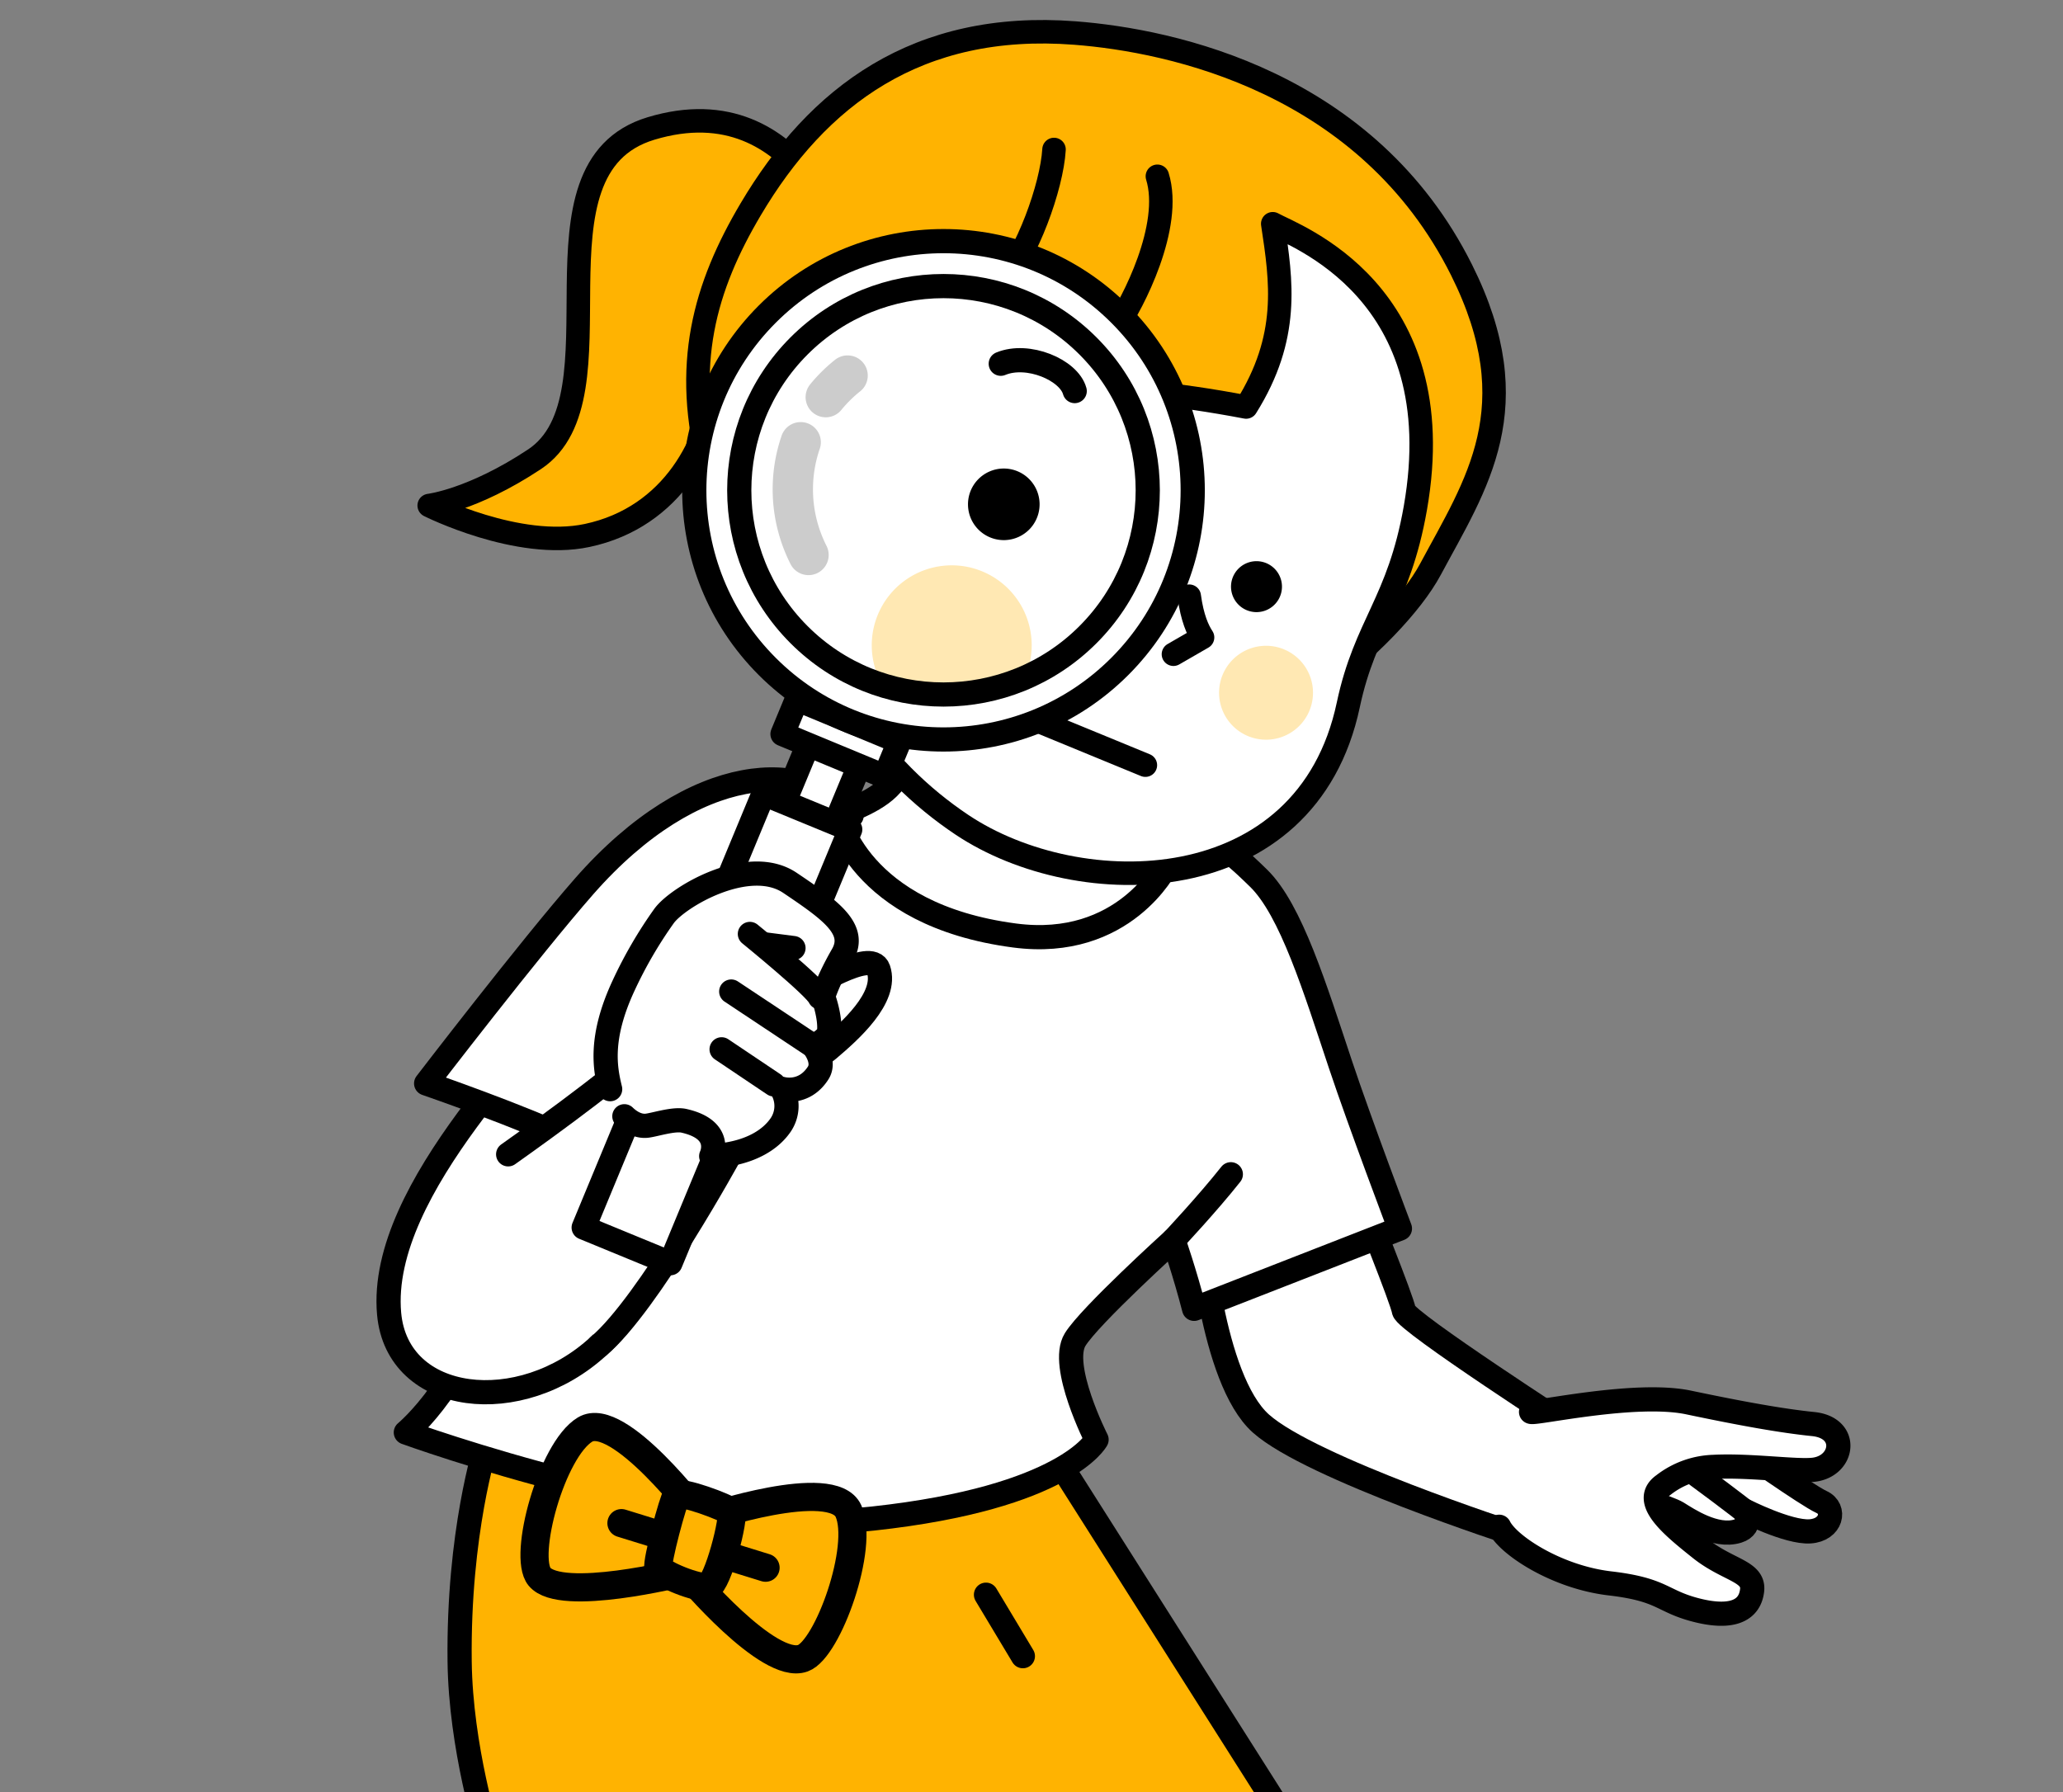 <svg xmlns="http://www.w3.org/2000/svg" xmlns:xlink="http://www.w3.org/1999/xlink" width="733" height="636.869" viewBox="0 0 733 636.869">
  <rect x="0" y="0" width="733" height="636.869" fill="#808080" stroke="none"/>
  <defs>
    <clipPath id="clip-path">
      <rect id="長方形_3028" data-name="長方形 3028" width="733" height="636.869" fill="none"/>
    </clipPath>
  </defs>
  <g id="アートワーク_7" data-name="アートワーク 7" transform="translate(366.5 318.435)">
    <g id="グループ_25571" data-name="グループ 25571" transform="translate(-366.5 -318.434)">
      <g id="グループ_25570" data-name="グループ 25570" transform="translate(0 0)" clip-path="url(#clip-path)">
        <path id="パス_28864" data-name="パス 28864" d="M514.644,937.86s-9.832,30.587-9.286,76.468c.365,30.663,10.044,61.481,10.044,61.481l282.97-6.019L714.006,936.768" transform="translate(-342.045 -423.886)" fill="#ffb301" stroke="#000" stroke-linecap="round" stroke-linejoin="round" stroke-width="8.596"/>
        <g id="グループ_25565" data-name="グループ 25565" transform="translate(426.378 427.732)">
          <path id="パス_28865" data-name="パス 28865" d="M373.794,781.244s13.781,34.188,14.4,38.067,61.311,43.08,61.311,43.08l-21.795,36.372s-72.569-23.491-90.324-39.372-21.62-70.731-21.62-70.731" transform="translate(-315.768 -781.244)" fill="#fff" stroke="#000" stroke-linecap="round" stroke-linejoin="round" stroke-width="8.596"/>
          <path id="パス_28866" data-name="パス 28866" d="M191.268,937.216c1.084.866,25.784,18.267,30.983,20.647s3.626,9.948-4.137,10.435-23.326-7.438-23.326-7.438,3.4,5.569-2.3,7.338c-7.914,2.455-17.782-4.186-21.483-6.484-2.941-1.825-19.845-7.12-19.845-7.12" transform="translate(-1.416 -851.821)" fill="#fff" stroke="#000" stroke-linecap="round" stroke-linejoin="round" stroke-width="8.596"/>
          <path id="パス_28867" data-name="パス 28867" d="M157.128,912.758c1.675.724,37.173-7.287,55.942-3.347s33.137,6.542,44.282,7.673c12.82,1.3,10.919,14.805.374,16.21-6.041.8-22.838-1.671-35.719-.988a30.438,30.438,0,0,0-17.845,6.447c-8.019,5.677,3.356,14.767,13.106,22.559s19.217,8.011,18.4,14.91c-.927,7.817-8.191,9.985-19.97,6.941-12.3-3.18-11.62-7.242-30.538-9.457s-36.147-13.528-39.368-20.126" transform="translate(-39.51 -838.744)" fill="#fff" stroke="#000" stroke-linecap="round" stroke-linejoin="round" stroke-width="8.596"/>
          <path id="パス_28868" data-name="パス 28868" d="M203.435,955.774s17.8,13.077,19.933,15.191" transform="translate(-28.127 -860.219)" fill="#fff" stroke="#000" stroke-linecap="round" stroke-linejoin="round" stroke-width="8.596"/>
        </g>
        <path id="パス_28869" data-name="パス 28869" d="M461.767,686.841c-9.061,38.429-31.459,56.833-31.459,56.833s103.034,37.446,166.045,30.587c68.55-7.462,79.381-28.039,79.381-28.039s-13.35-26.276-7.616-35.56c5.249-8.5,34.923-35.375,34.923-35.375s4.157,11.982,7.349,24.458l73.127-28.535s-14.2-37.505-21.12-58.261c-9.024-27.071-17.58-55.026-29.13-66.272-13.838-13.473-24.761-23.3-69.972-27.3-67.375-5.96-102.554,19.322-132.618,42.2C504.337,581.616,470.829,648.412,461.767,686.841Z" transform="translate(-286.112 -234.617)" fill="#fff" stroke="#000" stroke-linecap="round" stroke-linejoin="round" stroke-width="8.596"/>
        <path id="パス_28870" data-name="パス 28870" d="M540.047,785.56s12.185-12.991,20.394-23.376" transform="translate(-123.117 -344.887)" fill="#ffb301" stroke="#000" stroke-linecap="round" stroke-linejoin="round" stroke-width="8.596"/>
        <path id="パス_28871" data-name="パス 28871" d="M581.947,504.418s6.965,35.6,62.995,42.968c38.956,5.12,53.892-24.761,53.892-24.761s-9.041-3.839-14.046-11.035-.153-23.074-.153-23.074C680.372,481.31,612.2,474.99,612.2,474.99s-3.876,11.668-12.115,19.866C594.088,500.821,581.947,504.418,581.947,504.418Z" transform="translate(-284.45 -214.932)" fill="#fff" stroke="#000" stroke-linecap="round" stroke-linejoin="round" stroke-width="8.596"/>
        <path id="パス_28872" data-name="パス 28872" d="M936.59,128.127S920.107,64.7,865.706,81.16c-46.876,14.184-7.957,95.387-41.341,117.536-22.064,14.639-37.426,16.437-37.426,16.437s31.543,15.882,56.125,10.646c30.675-6.533,43.993-33.634,45.936-55.162,2.517-27.883,19.091-42.729,29.868-31.628" transform="translate(-634.441 -35.491)" fill="#ffb301" stroke="#000" stroke-linecap="round" stroke-linejoin="round" stroke-width="8.348"/>
        <path id="パス_28873" data-name="パス 28873" d="M640.517,105.27c24.391,48.821,5.066,76.259-11.065,106.379-13.326,24.882-63.755,66.009-90.088,61.189-13.913-2.547-61.561,4.1-102.6-15.9-34.457-16.786-57.438-59.873-62.962-79.925-10.431-37.861-2.053-65.975,14.132-93.3,23.754-40.1,59.1-66.958,115.193-62.65C537.782,23.728,607.171,38.527,640.517,105.27Z" transform="translate(-121.212 -9.327)" fill="#ffb301" stroke="#000" stroke-linecap="round" stroke-linejoin="round" stroke-width="8.348"/>
        <g id="グループ_25566" data-name="グループ 25566" transform="translate(267.3 79.512)">
          <path id="パス_28874" data-name="パス 28874" d="M606.771,316.209c6.056-28.569,17.931-36.351,23.827-69.923,13.539-77.091-43.213-96.818-50.671-101.059,3.131,20.587,6.084,40.288-9.457,65.124-102.31-19.449-122.043,10.832-139.843,28.957-5.171,14.929-13.106,12.1-13.9,23.56-2.942,42.518,23.75,76.563,52.792,95.966C511.235,386.7,591.947,386.145,606.771,316.209Z" transform="translate(-395.013 -145.227)" fill="#fff" stroke="#000" stroke-linecap="round" stroke-linejoin="round" stroke-width="8.348"/>
          <path id="パス_28875" data-name="パス 28875" d="M564,386.975c1.061,7.781,3.029,12.059,4.735,14.655L558.387,407.6" transform="translate(-408.754 -254.618)" fill="#fff" stroke="#000" stroke-linecap="round" stroke-linejoin="round" stroke-width="8.348"/>
          <path id="パス_28876" data-name="パス 28876" d="M817.388,320.827c-15.372-17.218-34.562-11.453-39.386,6.8s13.251,32.569,32.547,37.667" transform="translate(-777.213 -220.02)" fill="#fff" stroke="#000" stroke-linecap="round" stroke-linejoin="round" stroke-width="8.348"/>
          <path id="パス_28877" data-name="パス 28877" d="M665.027,323.958a9.051,9.051,0,1,0,12.8.145A9.05,9.05,0,0,0,665.027,323.958Z" transform="translate(-577.318 -224.936)"/>
          <path id="パス_28878" data-name="パス 28878" d="M523.725,377.874a9.052,9.052,0,1,1-3.241-12.384A9.051,9.051,0,0,1,523.725,377.874Z" transform="translate(-336.771 -244.334)"/>
          <line id="線_317" data-name="線 317" x2="39.918" y2="16.424" transform="translate(99.744 175.981)" fill="#fff" stroke="#000" stroke-linecap="round" stroke-linejoin="round" stroke-width="8.348"/>
          <path id="パス_28879" data-name="パス 28879" d="M457.238,179.654" transform="translate(-241.876 -160.805)" fill="none" stroke="#000" stroke-linecap="round" stroke-linejoin="round" stroke-width="15.248"/>
          <path id="パス_28880" data-name="パス 28880" d="M808.213,363.309c-1.349-5.148-6.2-7.621-9.306-7.416" transform="translate(-779.916 -240.548)" fill="#fff" stroke="#000" stroke-linecap="round" stroke-linejoin="round" stroke-width="8.348"/>
        </g>
        <path id="パス_28881" data-name="パス 28881" d="M600.147,114.415c5.486,17.711-8.8,45.322-14.682,53.656" transform="translate(-188.92 -51.773)" fill="none" stroke="#000" stroke-linecap="round" stroke-linejoin="round" stroke-width="8.348"/>
        <path id="パス_28882" data-name="パス 28882" d="M673.815,97.025c-.8,13.32-9.551,37.352-19.028,48.11" transform="translate(-299.311 -43.904)" fill="none" stroke="#000" stroke-linecap="round" stroke-linejoin="round" stroke-width="8.348"/>
        <path id="パス_28883" data-name="パス 28883" d="M488.78,427.825a16.687,16.687,0,1,0,22.658-6.6A16.687,16.687,0,0,0,488.78,427.825Z" transform="translate(-53.576 -189.672)" fill="#ffb301" opacity="0.3"/>
        <path id="パス_28884" data-name="パス 28884" d="M678.434,363.061a17.137,17.137,0,1,0,23.269-6.775A17.136,17.136,0,0,0,678.434,363.061Z" transform="translate(-347.88 -160.261)" fill="#ffb301" opacity="0.3"/>
        <path id="パス_28885" data-name="パス 28885" d="M994.4,700.008s-11.751,43.664-36.92,66.943c-27.845,25.756-71.594,20.8-74.505-11.425-4.082-45.191,56.083-98.978,65.375-117.626Z" transform="translate(-744.717 -288.65)" fill="#fff" stroke="#000" stroke-linecap="round" stroke-linejoin="round" stroke-width="8.596"/>
        <path id="パス_28886" data-name="パス 28886" d="M937.31,518.776c-14.889-20.326-55.684-19.747-95.038,25.125-19.275,21.977-56.145,70.051-56.145,70.051s34.326,11.837,52.177,20.519c19.539,9.5,39.343,27.954,39.343,27.954L912.1,604.146" transform="translate(-634.716 -228.926)" fill="#fff" stroke="#000" stroke-linecap="round" stroke-linejoin="round" stroke-width="8.596"/>
        <path id="パス_28887" data-name="パス 28887" d="M823.95,346.4c-1.423-7.942-5.367-12.307-9.535-14.912" transform="translate(-536.843 -149.999)" fill="#fff" stroke="#000" stroke-linecap="round" stroke-linejoin="round" stroke-width="8.596"/>
        <path id="パス_28888" data-name="パス 28888" d="M864.859,718.977s40.093-28.239,47.058-36.635l31.88,36.493s-29.123,53.366-46.729,68.227" transform="translate(-684.309 -308.759)" fill="#fff" stroke="#000" stroke-linecap="round" stroke-linejoin="round" stroke-width="8.596"/>
        <rect id="長方形_3026" data-name="長方形 3026" width="19.678" height="45.652" transform="translate(290.219 308.521) rotate(-157.484)" fill="#fff" stroke="#000" stroke-linecap="round" stroke-linejoin="round" stroke-width="8.596"/>
        <path id="パス_28889" data-name="パス 28889" d="M881.752,527.912l-30.811-12.675-63.9,154.146,30.811,12.676Z" transform="translate(-579.657 -233.144)" fill="#fff" stroke="#000" stroke-linecap="round" stroke-linejoin="round" stroke-width="8.596"/>
        <rect id="長方形_3027" data-name="長方形 3027" width="39.355" height="13.381" transform="translate(314.379 275.934) rotate(-157.483)" fill="#fff" stroke="#000" stroke-linecap="round" stroke-linejoin="round" stroke-width="8.596"/>
        <g id="グループ_25567" data-name="グループ 25567" transform="translate(215.184 310.452)">
          <path id="パス_28890" data-name="パス 28890" d="M779.789,634.583c2.307.02,24.506-14.945,27.115-7.288,3.433,10.076-10.341,22.168-17.783,28.479s-21.379,11.245-21.379,11.245" transform="translate(-709.968 -593.316)" fill="#fff" stroke="#000" stroke-linecap="round" stroke-linejoin="round" stroke-width="8.596"/>
          <path id="パス_28891" data-name="パス 28891" d="M790.956,643.643c-1.791-7.286-3.9-18.12,4.728-36.716a154.032,154.032,0,0,1,14.483-24.911c5.1-6.875,30.1-21.5,44.661-11.7s23.966,16.483,18.677,25.671-6.878,14.784-6.878,14.784,2.665,7.1,2.122,12.435c-.272,2.666-5.588,5.125-5.588,5.125s4.415,5.334,1.7,9.566c-5.1,7.963-12.922,5.615-12.922,5.615a12,12,0,0,1-.366,12.8c-3.79,5.57-10.458,8.951-17.926,10.345-6.085,1.134-6.786.8-6.786.8s4.645-9.376-9.74-12.582c-3.648-.813-10.577,1.524-13.262,1.772-2.792.259-5.593-1.184-7.853-3.375" transform="translate(-789.348 -567.035)" fill="#fff" stroke="#000" stroke-linecap="round" stroke-linejoin="round" stroke-width="8.596"/>
          <path id="パス_28892" data-name="パス 28892" d="M806.815,606.205s23.637,19.211,24.831,22.505" transform="translate(-755.562 -584.759)" fill="#fff" stroke="#000" stroke-linecap="round" stroke-linejoin="round" stroke-width="8.596"/>
          <line id="線_318" data-name="線 318" x2="9.923" y2="1.276" transform="translate(56.824 25.188)" fill="#fff" stroke="#000" stroke-linecap="round" stroke-linejoin="round" stroke-width="8.596"/>
          <line id="線_319" data-name="線 319" x2="29.188" y2="19.387" transform="translate(44.625 41.91)" fill="#fff" stroke="#000" stroke-linecap="round" stroke-linejoin="round" stroke-width="8.596"/>
          <line id="線_320" data-name="線 320" x2="18.57" y2="12.474" transform="translate(41.205 62.443)" fill="#fff" stroke="#000" stroke-linecap="round" stroke-linejoin="round" stroke-width="8.596"/>
        </g>
        <g id="グループ_25568" data-name="グループ 25568" transform="translate(189.92 507.117)">
          <path id="パス_28893" data-name="パス 28893" d="M785.608,999.2s28.605,34.2,40.872,29.733c8.883-3.233,21.926-39.668,16.184-52.3s-50.862,2.556-50.862,2.556Z" transform="translate(-731.117 -946.769)" fill="#ffb301" stroke="#000" stroke-linecap="round" stroke-linejoin="round" stroke-width="10.005"/>
          <line id="線_321" data-name="線 321" x1="19.545" y1="6.047" transform="translate(62.543 43.96)" fill="#d9d9d9" stroke="#000" stroke-linecap="round" stroke-linejoin="round" stroke-width="10.005"/>
          <path id="パス_28894" data-name="パス 28894" d="M937.4,977.991s-42.861,10.736-50.521,1.454c-6.016-7.29,4.308-45.118,16.184-52.3s40.531,30.834,40.531,30.834Z" transform="translate(-885.109 -926.239)" fill="#ffb301" stroke="#000" stroke-linecap="round" stroke-linejoin="round" stroke-width="10.005"/>
          <line id="線_322" data-name="線 322" x2="19.545" y2="6.047" transform="translate(30.886 34.165)" fill="#d9d9d9" stroke="#000" stroke-linecap="round" stroke-linejoin="round" stroke-width="10.005"/>
          <path id="パス_28895" data-name="パス 28895" d="M864.041,996.016c.689,2.013,14.015,7.649,17.585,6.687s9.651-25.094,8.228-26.592-17.953-7.689-19.27-5.962S863.352,994,864.041,996.016Z" transform="translate(-820.019 -945.971)" fill="#ffb301" stroke="#000" stroke-linecap="round" stroke-linejoin="round" stroke-width="10.005"/>
        </g>
        <line id="線_323" data-name="線 323" x2="13.109" y2="21.848" transform="translate(350.327 566.716)" fill="#d9d9d9" stroke="#000" stroke-linecap="round" stroke-linejoin="round" stroke-width="8.596"/>
        <circle id="楕円形_193" data-name="楕円形 193" cx="88.549" cy="88.549" r="88.549" transform="translate(335.235 299.466) rotate(-135)" fill="#fff" stroke="#000" stroke-linecap="round" stroke-linejoin="round" stroke-width="8.596"/>
        <g id="グループ_25569" data-name="グループ 25569" transform="translate(281.695 133.466)">
          <path id="パス_28896" data-name="パス 28896" d="M816.91,287.043a51.5,51.5,0,0,0,1.148,36.5q.756,1.826,1.633,3.564" transform="translate(-814.115 -263.353)" fill="none" stroke="#ccc" stroke-linecap="round" stroke-linejoin="round" stroke-width="14.327"/>
          <path id="パス_28897" data-name="パス 28897" d="M819.194,287.043" transform="translate(-816.399 -263.353)" fill="none" stroke="#ccc" stroke-linecap="round" stroke-linejoin="round" stroke-width="15.701"/>
          <path id="パス_28898" data-name="パス 28898" d="M796.511,243.773a51.371,51.371,0,0,0-7.76,7.666" transform="translate(-777.048 -243.773)" fill="none" stroke="#ccc" stroke-linecap="round" stroke-linejoin="round" stroke-width="14.327"/>
        </g>
        <path id="パス_28899" data-name="パス 28899" d="M723.676,406.843c.33-.748.637-1.513.906-2.3a28.415,28.415,0,1,0-51.52,4.987A72.356,72.356,0,0,0,723.676,406.843Z" transform="translate(-359.536 -166.041)" fill="#ffb301" opacity="0.3"/>
        <path id="パス_28900" data-name="パス 28900" d="M667.616,308.1a12.721,12.721,0,1,0,17.982-.524A12.721,12.721,0,0,0,667.616,308.1Z" transform="translate(-320.213 -137.608)"/>
        <circle id="楕円形_194" data-name="楕円形 194" cx="72.572" cy="72.572" r="72.572" transform="translate(335.235 276.871) rotate(-135)" fill="none" stroke="#000" stroke-linecap="round" stroke-linejoin="round" stroke-width="8.596"/>
        <path id="パス_28901" data-name="パス 28901" d="M641.361,235.064c9.65-4.006,24.215,2.185,26.278,9.71" transform="translate(-285.785 -105.797)" fill="#fff" stroke="#000" stroke-linecap="round" stroke-linejoin="round" stroke-width="8.596"/>
      </g>
    </g>
  </g>
</svg>
